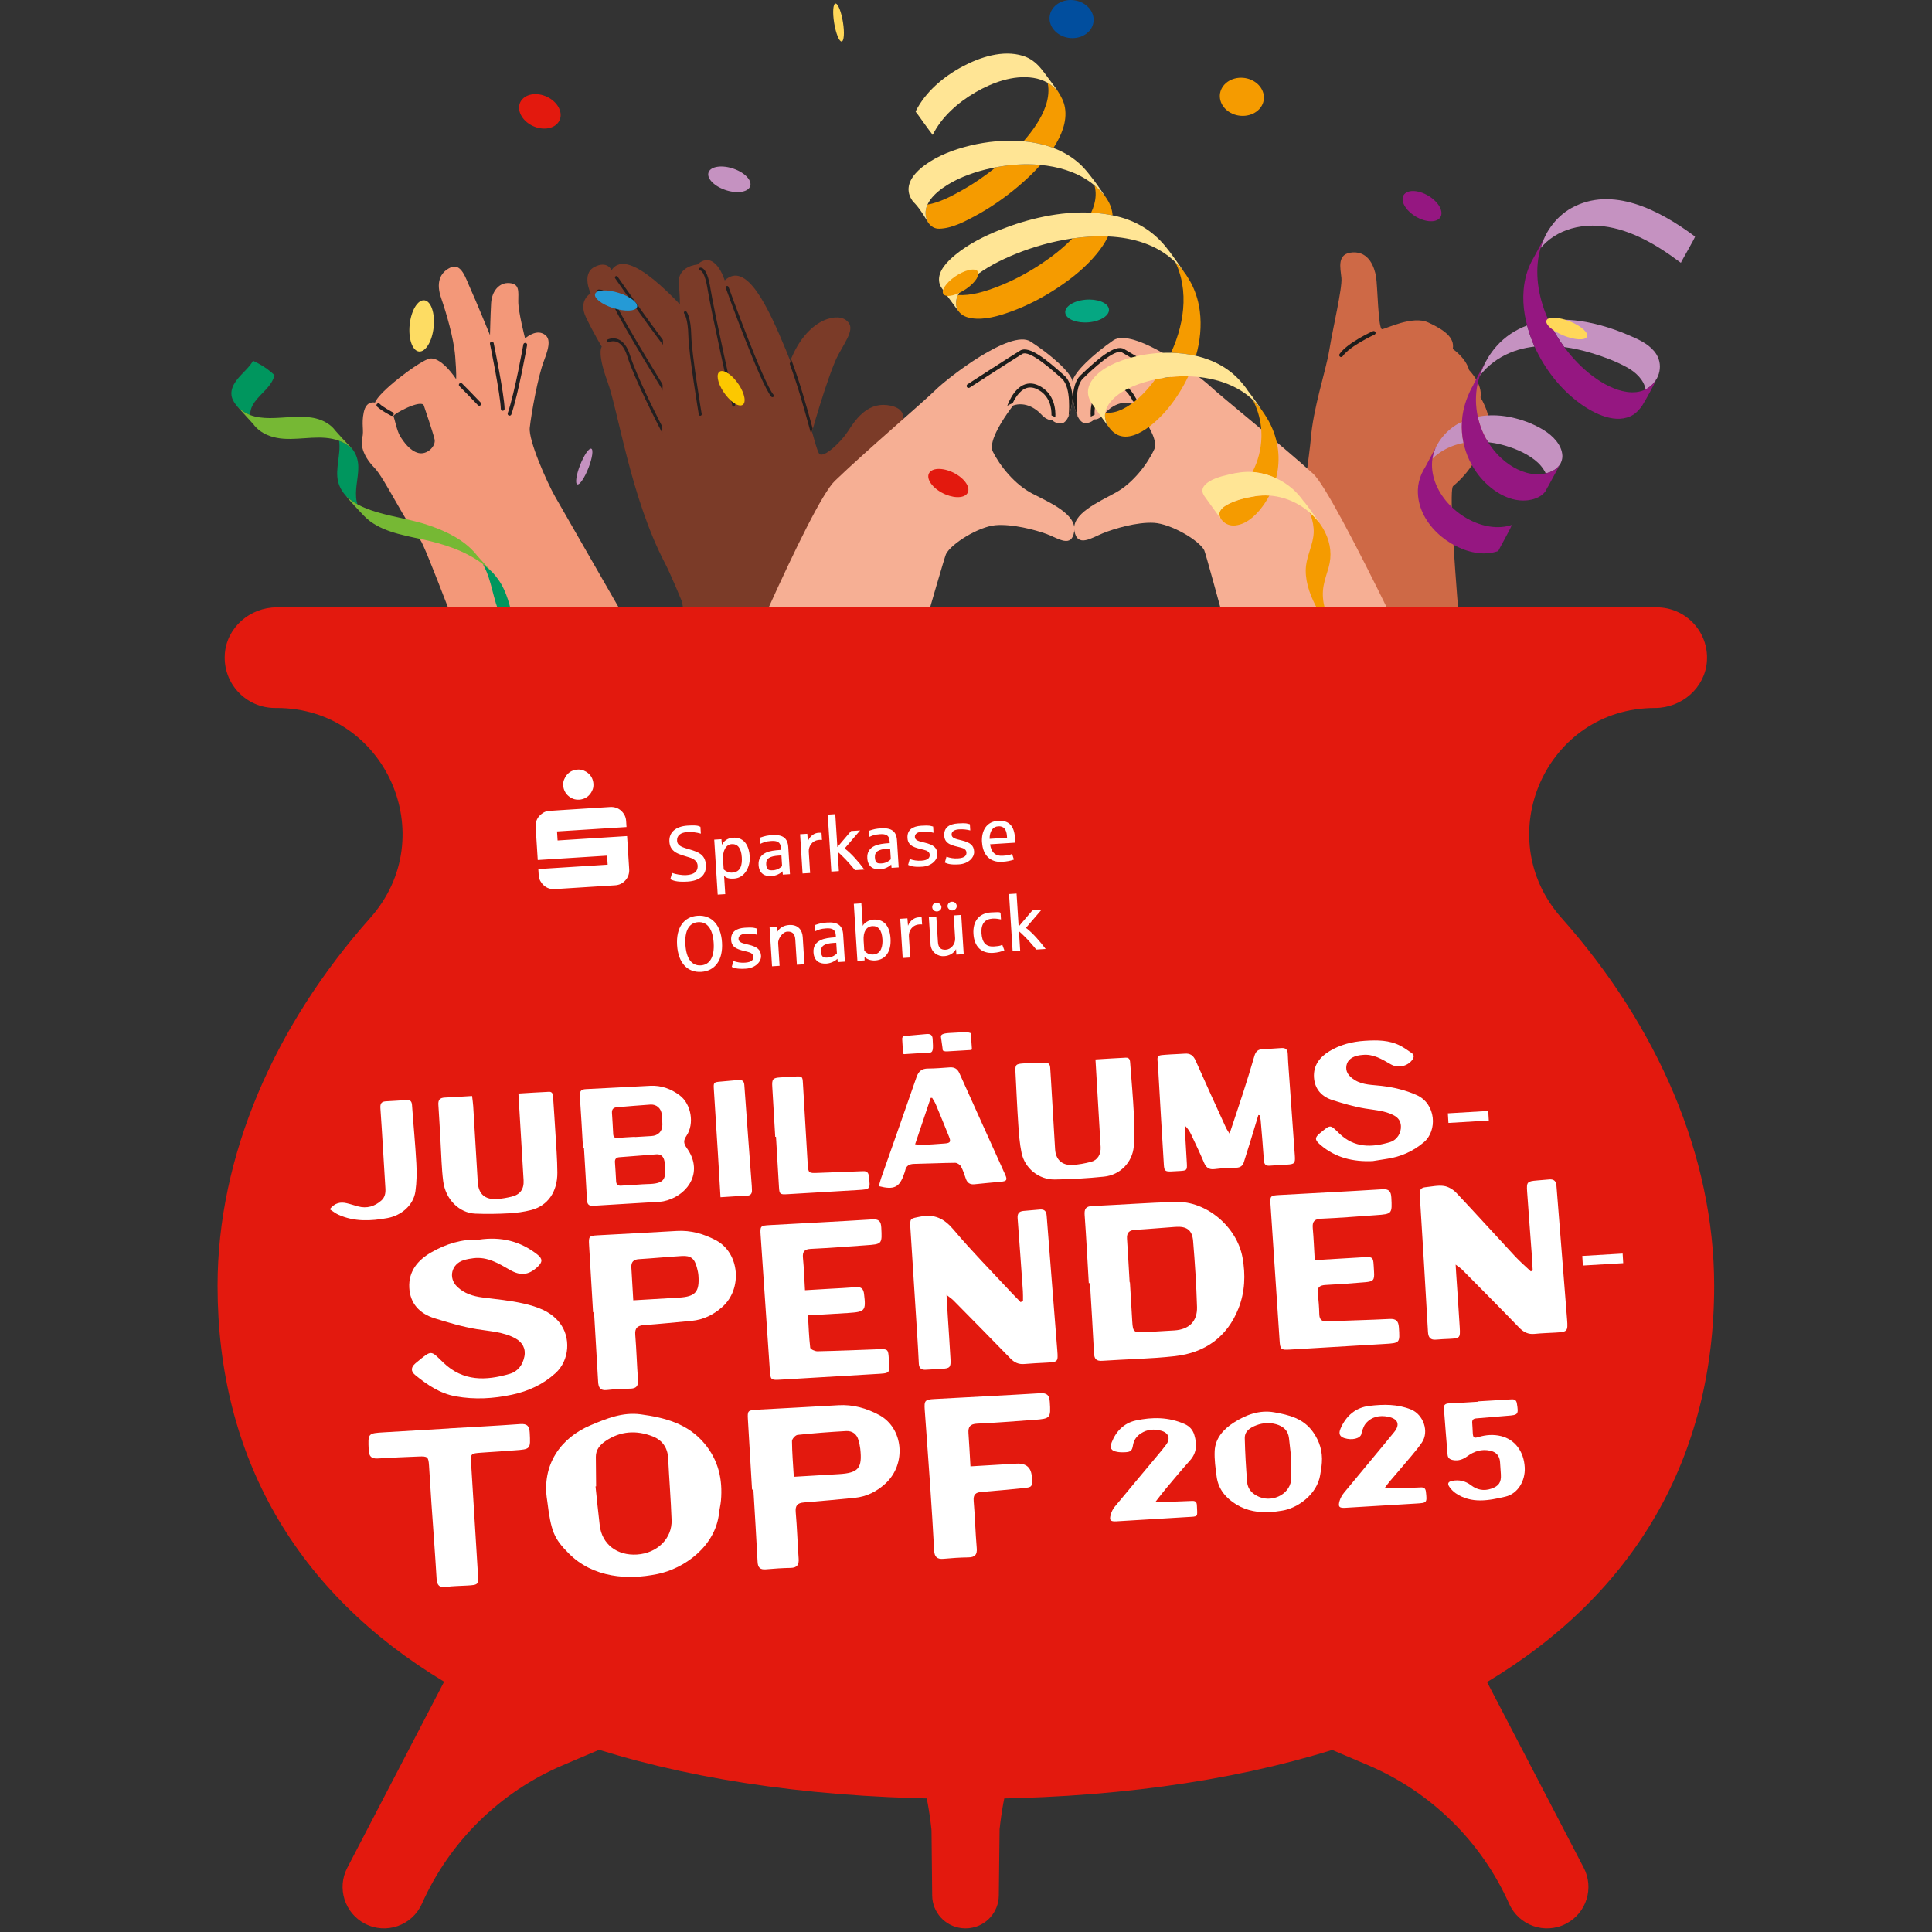 <?xml version="1.0" encoding="UTF-8"?>
<svg xmlns="http://www.w3.org/2000/svg" version="1.1" viewBox="0 0 500 500">
  <rect x="0" y="0" width="500" height="500" fill="#333333" stroke="none"/>
  <defs>
    <style>
      .cls-1 {
        fill: #259ad6;
      }

      .cls-2 {
        fill: #7b3b28;
      }

      .cls-3 {
        fill: #00965e;
      }

      .cls-4 {
        fill: #f39879;
      }

      .cls-5 {
        fill: #f59b00;
      }

      .cls-6 {
        fill: #231f20;
      }

      .cls-7 {
        fill: #c592c1;
      }

      .cls-8 {
        fill: #ffd759;
      }

      .cls-9 {
        fill: #fcc800;
      }

      .cls-10 {
        fill: #1d1d1b;
      }

      .cls-11 {
        fill: #951781;
      }

      .cls-12 {
        fill: #ffe595;
      }

      .cls-13 {
        fill: #fff;
      }

      .cls-14 {
        fill: #76b834;
      }

      .cls-15 {
        fill: #181716;
      }

      .cls-16 {
        fill: #fddc63;
      }

      .cls-17 {
        fill: #e3190e;
      }

      .cls-18 {
        fill: #ce6946;
      }

      .cls-19 {
        fill: #014e9e;
      }

      .cls-20 {
        fill: #05a782;
      }

      .cls-21 {
        fill: #f6af94;
      }
    </style>
  </defs>
  <!-- Generator: Adobe Illustrator 28.7.1, SVG Export Plug-In . SVG Version: 1.2.0 Build 142)  -->
  <g>
    <g id="Ebene_1">
      <g>
        <path class="cls-2" d="M208.927,116.578c-.405,2.656,5.816,23.359,14.647,40.427,5.653,10.927,28.724,51.329,44.589,78.985l-58.207,9.385c-12.417-34.598-32.055-88.467-37.924-99.738-8.796-16.889-12.03-39.275-14.817-46.881-2.785-7.608-1.475-9.036-1.475-9.036,0,0-2.013-3.269-4.102-7.626-2.088-4.36,1.221-6.174,1.221-6.174,0,0-2.43-5.051.957-6.813,3.387-1.761,4.462.815,4.462.815,4.365-6.691,18.035,9.461,20.387,11.628,2.353,2.168,21.482,24.28,25.485,12.872,4.003-11.407,11.871-13.554,14.65-11.676,2.782,1.878.504,4.736-1.888,9.134-2.392,4.399-7.579,22.042-7.986,24.699"/>
        <path class="cls-6" d="M173.185,114.963c.039-.007.078-.019.117-.038.185-.097.257-.328.159-.513-3.114-5.944-8.611-16.768-10.42-22.492-.688-2.179-1.713-3.561-3.046-4.109-1.466-.601-2.734.053-2.787.081-.185.099-.255.329-.157.513.097.185.324.257.511.159.042-.02,1.024-.516,2.155-.046,1.111.461,1.987,1.683,2.6,3.631,1.827,5.78,7.345,16.65,10.473,22.615.078.148.24.224.396.199"/>
        <path class="cls-6" d="M173.505,103.786c.048-.008.095-.024.138-.052.179-.11.234-.343.124-.522-.123-.197-12.264-19.812-14.108-24.069-1.967-4.543-4.714-4.214-4.83-4.199-.198.045-.353.22-.324.428.03.207.218.351.425.324.1-.012,2.314-.222,4.031,3.748,1.865,4.307,13.657,23.358,14.159,24.166.083.135.235.199.383.175"/>
        <path class="cls-6" d="M174.766,92.84c.073-.012.143-.044.2-.098.152-.144.16-.384.015-.537-3.244-3.441-15.032-20.437-15.151-20.61-.119-.173-.355-.214-.528-.096-.172.121-.215.357-.096.529.486.701,11.939,17.214,15.224,20.697.089.096.216.135.336.115"/>
        <path class="cls-2" d="M173.271,137.067c1.127,5.559,4.431,25.682,8.191,49.13l.446,2.762c2.073,12.958,4.262,26.78,6.291,39.634.122.755.238,1.511.357,2.255.972,6.165,1.904,12.078,2.761,17.531l60.687-9.784c-14.033-33.591-35.643-85.561-36.601-89.328-1.429-5.591,1.176-12.795,4.388-16.519,3.216-3.733,5.722-10.019,8.795-16.276,3.065-6.254,3.811-6.331,4.578-6.994.772-.668,1.632-4.047-3.66-4.644-5.297-.595-8.336,4.124-10.107,6.864-1.772,2.736-6.248,6.962-7.356,5.752-1.106-1.212-3.897-15.355-8.575-26.689-4.686-11.339-10.289-23.381-15.905-18.186,0,0-2.457-8.221-7.116-4.109,0,0-5.242.394-4.773,5.103.462,4.71.193,6.004.193,6.004,0,0-4.868-1.269-4.372,6.643.496,7.917-1.349,35.439,1.778,50.85"/>
        <path class="cls-6" d="M199.963,102.8c.064-.011.127-.037.18-.082.162-.134.186-.373.051-.534-2.814-3.422-11.563-27.68-11.651-27.925-.072-.198-.289-.304-.486-.229-.197.071-.3.289-.229.485.362,1.006,8.882,24.626,11.781,28.151.089.109.226.154.354.133"/>
        <path class="cls-6" d="M189.938,105.226c.022-.003.044-.009.065-.016.199-.069.303-.284.234-.483-.221-.721-5.454-24.267-6.332-29.84-.481-3.059-1.173-4.893-2.055-5.45-.352-.224-.621-.17-.695-.147-.2.059-.316.27-.256.472.054.187.227.309.428.267.079.015,1.097.32,1.829,4.975.873,5.541,6.151,29.356,6.366,29.972.061.176.24.279.418.25"/>
        <path class="cls-6" d="M181.285,107.597l.001-0c.208-.035.349-.23.313-.437-.027-.154-2.59-15.545-2.694-20.275-.103-4.814-1.138-6.104-1.256-6.234-.139-.156-.379-.168-.536-.029-.154.138-.169.374-.034.531.028.035.97,1.26,1.068,5.749.105,4.785,2.597,19.75,2.704,20.384.033.206.228.346.434.312"/>
        <path class="cls-6" d="M209.9,112.253c-.147-.532-.304-1.102-.475-1.719-1.265-4.605-2.927-10.637-5.049-16.377.144-.371.269-.749.391-1.128,2.287,6.025,4.056,12.452,5.391,17.303.054.195.106.387.159.58-.136.39-.281.847-.417,1.341"/>
        <path class="cls-18" d="M383.161,102.865c.609-3.466-2.962-7.091-2.962-7.091-.882-3.225-4.223-5.456-4.223-5.456.56-2.987-2.286-4.98-6.346-6.858-4.063-1.875-10.914,1.631-11.945,1.734-1.031.1-1.158-11.32-1.576-13.646-.412-2.326-1.764-6.451-5.997-6.228-4.238.222-3.208,4.005-2.952,6.63.256,2.62-2.258,13.166-3.139,18.647-.889,5.48-4.216,14.981-4.821,23.369-.275,3.83-8.719,65.536-13.531,100.557l56.741-.852c-.082-.851-.165-1.7-.247-2.553-.079-.87-.165-1.741-.25-2.612-1.44-15.095-2.837-30.295-3.939-43.476-.103-1.252-.206-2.483-.306-3.697-1.648-20.167-2.503-34.796-1.602-35.537,4.468-3.672,6.814-8.332,8.859-12.596,2.044-4.269-1.763-10.333-1.763-10.333"/>
        <path class="cls-10" d="M346.675,91.621c2.056-2.934,8.361-5.792,8.63-5.909.244-.112.549.006.657.246.112.249.002.544-.246.656-.067.029-6.355,2.902-8.23,5.576-.086.124-.227.2-.374.209l-.03.001c-.102.002-.202-.03-.286-.089-.225-.156-.278-.468-.121-.69"/>
        <g>
          <path class="cls-4" d="M108.324,117.244c2.268.521,4.529-1.814,4.145-3.536-.386-1.726-2.773-8.721-2.773-8.721-.543-1.83-8.098,2.187-7.853,2.736.246.553.89,3.838,1.702,5.154.813,1.316,2.507,3.841,4.779,4.366M143.646,128.502c1.45,2.554,46.981,81.88,75.601,131.747l-65.269-.432s-3.481-9.557-8.513-23.282c-.316-.864-.637-1.748-.967-2.646-4.011-10.929-8.862-24.117-13.686-37.117-.389-1.044-.774-2.089-1.159-3.128-10.073-27.107-19.699-52.54-20.875-53.9-3.819-4.413-9.227-15.983-11.881-18.692-2.653-2.705-3.668-5.597-3.151-7.664.516-2.067-.271-3.576.403-6.716.672-3.144,2.898-2.476,2.898-2.476.966-2.743,10.621-10.08,13.736-11.277,3.118-1.192,7.257,5.186,7.257,5.186,0,0,.147-1.139-.238-5.915-.386-4.782-2.351-11.342-3.642-15.089-1.286-3.742-.472-6.48,2.397-7.847,2.863-1.361,4.009,2.903,5.185,5.439,1.176,2.536,5.07,12.037,5.07,12.037,0,0,.111-5.064.288-8.236.176-3.168,2.123-5.455,4.748-5.233,2.63.222,2.314,2.065,2.281,4.715-.033,2.652,1.766,9.611,1.766,9.611,0,0,2.396-2.189,4.478-1.31,2.077.885,2.064,2.808.393,7.13-1.554,4.026-3.242,13.507-3.663,17.282-.365,3.298,4.427,14.077,6.544,17.812"/>
          <path class="cls-6" d="M136.01,88.744c-.272-.049-.524.135-.571.399-.021.123-2.173,12.31-4.035,17.782-.071.211.007.445.192.568.035.024.073.043.118.058.049.017.101.027.153.026.214.001.403-.132.471-.334,1.811-5.323,3.845-16.643,4.073-17.93.047-.267-.134-.523-.4-.57"/>
          <path class="cls-6" d="M127.763,88.797c-.051-.257-.315-.435-.577-.383-.131.027-.242.104-.312.214-.073.11-.1.24-.071.371.027.127,2.699,13.076,2.805,16.834.007.157.087.303.217.394.082.053.175.082.273.083.005-0.0.017 0.0.017 0.0.269-.006.482-.234.476-.507-.112-3.938-2.8-16.876-2.828-17.007"/>
          <path class="cls-6" d="M119.592,99.257c-.186-.186-.51-.186-.695 0-.094.092-.146.216-.146.348-0.0.131.052.255.154.357.296.295,2.931,2.94,4.774,4.895.025.027.052.05.083.07.081.054.174.083.272.084.127 0.0.247-.047.34-.134.097-.09.152-.213.154-.345.004-.131-.042-.256-.133-.351-1.96-2.079-4.775-4.898-4.802-4.925"/>
          <path class="cls-6" d="M101.631,106.7c-.264-.14-2.598-1.389-3.36-2.171-.183-.188-.508-.192-.695-.009-.095.091-.148.215-.15.346-.001.132.048.256.14.349.246.253.634.559,1.156.909,1.092.733,2.401,1.422,2.456,1.45.069.036.146.056.224.056.187.001.354-.099.44-.262.061-.117.073-.25.035-.375-.04-.126-.125-.229-.247-.293"/>
          <path class="cls-21" d="M384.864,212.154c-12.44-27.236-39.324-84.377-45.003-89.53-8.347-7.574-23.538-19.744-26.794-22.776-3.255-3.033-19.94-15.238-24.958-11.762-5.021,3.48-10.214,8.242-10.564,10.686-.12.845-.097,2.421.103,4.109.205,1.692.592,3.494,1.207,4.787.542,1.154,1.262,1.914,2.19,1.838,3.016-.236,3.29-3.26,3.509-5.765.219-2.51,3.727-4.233,5.35-2.844,1.629,1.387,10.515,11.656,8.834,15.343-1.675,3.682-5.39,8.684-9.909,11.192-4.523,2.507-11.558,5.519-10.783,9.94.77,4.416,4.411,1.841,7.347.641,2.935-1.2,8.877-2.958,13.246-2.706,4.37.26,11.561,4.414,13.014,7.088.528.971,13.12,47.918,19.615,70.563l53.597-.805Z"/>
          <path class="cls-21" d="M282.89,108.43s1.167.711,3.102-1.501c1.935-2.212,5.167-3.673,8.273-1.966,0,0-2.637-7.537-7.608-5.021-4.969,2.514-3.767,8.487-3.767,8.487"/>
          <path class="cls-10" d="M278.849,107.612c-.012-.072-1.025-7.323,1.451-9.677l.239-.231c2.171-2.072,7.945-7.561,9.836-6.49,2.258,1.271,13.734,8.231,13.852,8.297.245.151.556.075.707-.17.146-.243.068-.56-.175-.706-.114-.07-11.611-7.036-13.88-8.317-2.35-1.331-6.938,2.729-11.045,6.642l-.242.231c-1.328,1.257-1.812,3.555-1.945,5.69.205,1.691.593,3.493,1.208,4.787-0-.019-.001-.04-.006-.056"/>
          <path class="cls-10" d="M293.218,103.862c-.784-1.548-2.365-3.952-4.62-3.918-.55.008-1.124.161-1.708.456-3.438,1.739-3.703,5.236-3.607,6.945-.126.063-.251.133-.384.186-.222.09-.42.198-.599.323-.151-1.713-.106-6.229,4.125-8.368.725-.367,1.451-.559,2.158-.569,3.582-.054,5.591,4.412,6.062,5.598-.446-.259-.926-.479-1.427-.651"/>
          <path class="cls-21" d="M277.624,102.878c.148-1.691.125-3.264-.02-4.11-.424-2.432-5.757-7.031-10.882-10.365-5.123-3.317-21.433,9.384-24.591,12.512-3.165,3.129-17.985,15.749-26.097,23.564-3.126,3.013-10.088,17.188-17.646,33.933-.487,1.078-.973,2.165-1.466,3.259-5.205,11.636-10.594,24.205-15.136,34.974-.141.337-8.677,18.357-8.817,18.691l51.472.502c5.813-22.83,19.882-71.455,20.379-72.44,1.369-2.714,8.437-7.088,12.797-7.475,4.36-.378,10.348,1.196,13.321,2.304,2.966,1.117,6.433,3.7,7.066-.732.641-4.441-6.223-7.37-10.821-9.74-4.593-2.369-8.455-7.254-10.239-10.884-1.793-3.639,6.781-14.172,8.365-15.604,1.585-1.433,5.143.178,5.437,2.678.292,2.5.659,5.518,3.676,5.661.932.044,1.628-.732,2.139-1.902.572-1.31.907-3.127,1.063-4.826"/>
          <path class="cls-7" d="M406.715,53.821c-2.125,1.172-3.931,2.844-5.373,4.874-.936,1.319-1.104,1.77-1.491,2.509-.082.166-.172.355-.25.536-.353.797-.651,1.622-.899,2.468.188-.222.376-.442.574-.655,2.328-2.478,5.392-4.022,8.647-4.717,7.45-1.593,15.087,1.28,21.738,5.472,1.829,1.152,3.604,2.407,5.348,3.708-.066-.049,3.815-6.683,3.654-6.804-9.294-6.931-21.476-13.166-31.948-7.39M387.274,89.62c-1.748,1.979-2.787,3.92-3.424,5.31-.104.23-.205.463-.303.695-.151.369-.293.743-.425,1.124-.054.152-.095.309-.146.464.511-.648,1.055-1.268,1.644-1.846,2.358-2.308,5.245-3.927,8.358-4.845,1.362-.401,2.754-.666,4.164-.826-.795-1.779-1.439-3.612-1.928-5.473-3.004,1.126-5.741,2.906-7.94,5.397M377.664,109.492c-2.421,1.3-4.365,3.196-5.769,5.681-.439.783-.529,1.135-.635,1.422-.159.43-.297.869-.401,1.328-.058.253-.104.509-.142.768.824-.797,1.734-1.49,2.709-2.067,1.658-.985,3.462-1.631,5.334-1.993-.387-1.787-.531-3.623-.422-5.451-.224.106-.454.194-.674.311M392.13,108.242c-3.189-.81-6.53-1.01-9.684-.405.504,2.329,1.402,4.573,2.667,6.605,1.13.128,2.257.324,3.363.603,2.994.76,6.164,2.007,8.719,3.991,1.166.906,2.186,2.089,2.848,3.469,1.532-.345,2.973-1.102,3.765-2.455,0,0,.577-.979.532-2.111-.112-2.824-2.529-5.177-4.662-6.522-2.341-1.475-4.949-2.516-7.548-3.174M400.759,82.91c4.524-.512,9.193.101,13.682,1.339,2.367.653,4.703,1.485,6.989,2.466,2.335,1.002,4.922,2.09,6.666,4.176.095.114.187.23.275.351.511.697.886,1.501,1.07,2.355.18.827.175,1.681.017,2.488-.083.423-.207.836-.366,1.228-.186.463-.421.863-.704,1.261-.195.274-.4.539-.626.783-.514.55-1.109,1.016-1.763,1.367-.041.022-.084.039-.127.06-.438-2.51-2.577-4.481-4.822-5.716-2.882-1.581-6.009-2.745-9.087-3.676-2.332-.706-4.732-1.257-7.142-1.575-1.575-2.14-2.954-4.469-4.063-6.908"/>
          <path class="cls-11" d="M398.329,64.063c-.702,1.305-1.146,2.12-1.414,2.611-.24.389-.613,1.039-1.058,2.066-1.705,3.926-1.998,8.442-1.233,12.829.155.889.359,1.775.59,2.655.489,1.861,1.133,3.693,1.928,5.471,2.618,5.847,6.776,11.083,11.681,14.664,3.874,2.827,9.591,5.589,13.843,2.983.919-.565,1.633-1.403,2.291-2.289.08-.108.176-.278.267-.46-.001.005-.008.017-.009.022,1.174-1.938,2.537-4.505,3.524-6.561-.046.045-.149.232-.243.367-.229.328-.463.644-.733.936-.513.55-1.109,1.016-1.763,1.367-.041.021-.085.037-.127.059-1.455.74-3.165.875-4.799.651-3.125-.428-6.156-2.068-8.785-4.018-2.724-2.022-5.282-4.629-7.466-7.598-1.575-2.14-2.954-4.47-4.063-6.908-2.456-5.404-3.575-11.338-2.499-16.916.118-.607.27-1.201.442-1.787.249-.844.547-1.669.899-2.468.078-.18.169-.368.251-.535-.245.472-.712,1.349-1.522,2.858M381.287,99.642c-.188.309-.674,1.213-.86,1.616-.953,2.054-1.663,4.22-1.967,6.555-.059.455-.095.912-.122,1.369-.108,1.828.035,3.662.422,5.449.648,3,1.967,5.864,3.886,8.328,2.981,3.828,7.637,6.888,12.249,6.556,1.781-.13,3.743-.73,4.926-2.18.185-.227.399-.638.562-1.014.002-.004.001-0.0.006-.007.033-.047.19-.284.352-.59,1.022-1.892,2.045-3.784,3.067-5.675-.791,1.354-2.233,2.111-3.765,2.455-.938.213-1.908.269-2.784.215-3.066-.192-6.122-1.808-8.525-3.954-1.42-1.266-2.629-2.731-3.619-4.322-1.266-2.032-2.164-4.276-2.667-6.605-.6-2.779-.644-5.674-.052-8.477.154-.728.355-1.444.583-2.149.05-.155.091-.312.145-.464.131-.38.273-.755.426-1.124.096-.233.197-.464.302-.694.168-.367.32-.636.322-.671.01-.243-3.307,6.073-2.885,5.383M371.605,115.739c-.304.707-.573,1.418-.746,2.185-.058.253-.104.509-.143.767-.297,1.995-.029,4.103.677,6.044,2.892,7.944,12.607,13.581,19.942,11.093-.146.048-.421.837-.513,1.01-.421.808-.851,1.61-1.282,2.411-.43.801-.861,1.602-1.301,2.399.009-.015-.43.937-.559.981-1.685.572-3.48.706-5.277.481-7.273-.916-15.718-7.797-15.457-16.343.043-1.453.39-2.839.955-4.121.359-.813.666-1.316.865-1.609.946-1.767,1.893-3.533,2.839-5.3"/>
          <path class="cls-5" d="M286.793,110.277c.089.163.277.418.572.774,4.561,5.494,12.206-2.027,14.946-5.382,2.048-2.507,3.82-5.309,5.206-8.276-2.874-.077-5.764.202-8.547.805-.241.324-.481.646-.732.964-2.072,2.618-4.608,5.226-7.79,6.76-1.36.655-2.939,1.066-4.404.855-.046.267-.077.538-.074.812.006.667.165,1.326.442,1.944.077.172.169.338.259.506.033.064.087.174.122.238M304.385,88.035c-.391,1.103-.84,2.19-1.332,3.261,2.187.051,4.362.308,6.457.797,1.086-3.792,1.49-7.721,1.002-11.557-.291-2.27-.92-4.509-1.927-6.611-.466-.97-1.016-1.899-1.621-2.803-.094-.142-.44-.625-.898-1.195-.204-.252-.407-.503-.621-.749-.4-.46-.822-.903-1.262-1.332.12.254.237.509.348.768.883,2.055,1.415,4.222,1.639,6.41.45,4.394-.305,8.84-1.786,13.011M264.88,36.566c2.679.246,5.301.798,7.745,1.727.014-.023.03-.045.044-.068,1.978-3.074,3.546-6.719,2.941-10.355-.261-1.568-.996-2.986-1.891-4.334-.06-.024-.226-.177-.534-.505-.598-.634-1.291-1.169-2.054-1.605.057.277.108.555.138.835.398,3.511-1.134,6.977-3.049,9.938-.989,1.528-2.117,2.981-3.341,4.367M239.545,55.404c.039.577.192,1.144.44,1.676.136.292.231.495.292.628.719.913,1.548,1.508,2.835,1.478,3.165-.075,6.376-1.759,9.015-3.164,4.073-2.17,7.86-4.809,11.315-7.722,2.068-1.743,4.048-3.609,5.826-5.618-.102-.01-.201-.02-.302-.029-3.755-.318-7.566-.061-11.251.639-2.862,2.297-5.934,4.395-9.193,6.203-2.573,1.427-5.467,2.936-8.494,3.454-.352.771-.539,1.592-.483,2.457M247.423,78.47c-.032.135.012.32.028.457.021.157.052.312.094.467.145.551.407,1.063.811,1.502.767.836,1.879,1.269,3.04,1.452,3.395.534,7.07-.57,10.171-1.684,4.323-1.553,8.393-3.702,12.142-6.18,3.782-2.5,7.342-5.4,10.139-8.817,1.116-1.363,2.159-2.871,2.917-4.474-3.087-.139-6.217.073-9.231.515-2.375,2.45-5.125,4.613-8.015,6.54-3.62,2.416-7.545,4.515-11.704,6.083-3.054,1.151-6.522,2.228-9.896,2.02-.311.676-.499,1.385-.496,2.12M282.388,55.04c1.874.094,3.729.32,5.553.695-.103-1.52-.629-2.959-1.492-4.274-.236-.361-.478-.721-.72-1.08.22.345.22.399-.158-.059-.372-.451-.769-.887-1.189-1.303-.36-.357-.735-.698-1.124-1.027.23.853.33,1.734.291,2.617-.069,1.535-.505,3.021-1.161,4.432M315.703,133.749c.017.041.034.083.053.124.084.172.138.291.167.368.159.202.323.401.501.587.829.871,1.995,1.284,3.251,1.158,3.368-.339,6.04-3.353,7.668-5.772.427-.634.811-1.29,1.164-1.961-1.215-.082-2.436-.033-3.656.161-2.336.372-4.757.938-6.84,1.982-.841.421-1.741.968-2.19,1.765-.184.325-.277.68-.246,1.048.014.189.074.36.127.54M340.426,156.64c.282.551.588,1.092.916,1.622.664,1.08,1.489,2.075,2.408,2.989.217.214.44.421.667.624-.762-1.657-1.318-3.387-1.722-5.141-.401-1.743-.464-3.46-.138-5.213.294-1.586.85-3.112,1.292-4.664.872-3.067.539-6.12-.883-9.04-.729-1.498-1.891-3.318-4-5.172.098.243.193.487.279.734.493,1.436.801,2.983.737,4.487-.122,2.92-1.639,5.629-1.978,8.526-.403,3.437.823,7.143,2.422,10.248M324.552,103.822c.52.524.991,1.079,1.448,1.648.372.463.318.35.038-.06.195.279.391.559.585.838.842,1.205,1.62,2.442,2.246,3.751,1.142,2.375,1.82,4.922,1.98,7.502.131,2.091-.077,4.202-.595,6.245-1.652-.761-3.433-1.286-5.273-1.513-.285-.036-.568-.061-.85-.079,1.453-2.795,2.246-5.886,2.329-8.97.064-2.412-.317-4.833-1.128-7.138-.3-.853-.662-1.688-1.072-2.502.096.093.197.184.292.28"/>
          <path class="cls-3" d="M66.853,94.06c1.59.853,2.948,1.846,4.182,3.019-.561,2.506-2.698,4.096-4.377,6.025-.882,1.011-1.653,2.15-1.851,3.452-.044.287-.056.577-.041.866-1.216-.46-2.35-1.161-3.359-2.225,0,0-1.138-1.291-1.412-2.446-.56-2.366,1.107-4.382,2.719-6.046,1.041-1.076,2.088-2.115,2.78-3.335.457.223.912.45,1.359.69"/>
          <path class="cls-3" d="M92.732,121.02c-.01,2.909-1,5.84-.424,8.748.05.252.118.501.194.747-.408-.225-.809-.465-1.194-.725-.463-.316-.906-.657-1.312-1.032-.21-.195-.335-.299-.395-.333-.177-.217-.363-.431-.537-.65-.728-.915-1.266-1.938-1.544-3.037-.439-1.739-.221-3.554-.004-5.301.216-1.736.498-3.506.256-5.254-.005-.038-.016-.076-.021-.113.282.104.562.218.841.348.584.272,1.138.598,1.641.984.121.094.231.195.352.288.772.679.785.732,1.098,1.243.77,1.259,1.052,2.676,1.049,4.089"/>
          <path class="cls-3" d="M129.768,151.254c.96,1.679,1.589,3.486,2.1,5.311.575,2.048,1.016,4.128,1.721,6.146.1.289.22.566.336.846-.765-.257-1.525-.529-2.279-.825-.463-.586-.902-1.187-1.283-1.825-1.225-2.047-1.929-4.289-2.523-6.539-.577-2.18-1.076-4.386-1.955-6.491-.273-.654-.586-1.296-.937-1.92.537.402,1.058.823,1.548,1.273.154.142.307.287.458.432.141.135.287.264.428.399.136.132.254.275.378.416.757.874,1.444,1.788,2.009,2.777"/>
          <path class="cls-14" d="M127.169,147.878c-1.213-1.344-2.425-2.686-3.637-4.029-.085-.114-.224-.293-.48-.595-2.966-3.493-7.292-5.632-11.791-7.208-4.403-1.542-9.067-2.144-13.544-3.458-1.798-.528-3.594-1.174-5.216-2.074-.408-.226-.809-.464-1.194-.726-.463-.314-.906-.657-1.31-1.032-.212-.194-.336-.298-.397-.332,1.36,1.647,2.838,3.243,4.329,4.79.121.124.239.251.361.376,3.671,3.788,9.679,4.871,14.836,5.95,5.574,1.167,11.209,2.998,15.7,6.323.042.031.08.063.122.095.537.402,1.058.823,1.548,1.273.156.141.307.287.458.432.071.071.143.143.215.215M91.256,116.325c-.059-.118-1.135-1.297-2.6-2.801-.672-.745-1.343-1.491-2.015-2.236,0,0-.184-.307-.649-.751-.193-.182-.43-.39-.723-.608-5.788-4.31-14.262-.155-20.503-2.508-1.215-.459-2.348-1.16-3.36-2.225,1.361,1.502,2.723,3.002,4.085,4.503.058.066.097.109.125.136.076.108.151.218.238.319.299.348.627.677.981.981,1.79,1.542,4.183,2.248,6.598,2.413,4.762.326,9.751-1.164,14.316.522.282.103.564.217.841.347.586.272,1.138.598,1.641.984.121.093.231.195.352.288.264.233.699.691.672.637"/>
          <path class="cls-12" d="M282.969,104.963c-.314-.36,4.249,6.056,3.814,5.265-.035-.064-.079-.126-.112-.189-.09-.168-.181-.333-.259-.506-.277-.618-.436-1.278-.442-1.944-.003-.275.027-.545.074-.812.186-1.054.725-2.037,1.444-2.881,2.369-2.782,6.298-4.368,9.933-5.327.51-.135,1.029-.257,1.549-.37,2.783-.603,5.672-.882,8.547-.805,1.405.037,2.804.157,4.185.367,4.72.721,9.274,2.582,12.586,5.779.097.094.197.184.292.28.518.524.987,1.081,1.443,1.651.372.464.318.351.041-.06-.184-.265-.368-.529-.553-.794-.869-1.231-2.204-3.063-2.578-3.513-.229-.376-.703-1.069-1.884-2.422-2.978-3.414-7.052-5.543-11.539-6.59-2.094-.488-4.27-.746-6.457-.796-3.43-.08-6.876.345-10.037,1.18-3.754.99-7.928,2.671-10.219,5.68-.863,1.135-1.377,2.49-1.195,3.885.092.705.355,1.379.72,2.007.273.468.583.842.647.915M243.729,74.565c.8,1.269,1.854,2.601,2.736,3.814.474.651,1.081,1.501,1.596,2.143-.024-.085-.225-.367-.305-.543-.221-.478-.331-.992-.332-1.509-.003-.735.185-1.444.496-2.119.793-1.727,2.406-3.235,3.839-4.402,3.223-2.625,7.092-4.603,11.032-6.205,4.619-1.878,9.519-3.251,14.523-4.005.074-.011.146-.021.221-.031,3.014-.442,6.143-.654,9.231-.515,6.468.29,12.747,2.118,17.373,6.608.015.015.03.031.044.046.439.429.862.873,1.262,1.332.214.246.417.497.62.75.144.177.345.454.314.394-.209-.406-4.07-5.804-4.112-5.72-.137-.19-.29-.391-.492-.638-.135-.165-.269-.329-.407-.492-3.095-3.685-7.245-6.247-12.167-7.457-.418-.103-.838-.194-1.26-.281-1.824-.374-3.68-.6-5.553-.695-8.057-.407-16.413,1.589-23.578,4.44-4.133,1.645-8.207,3.701-11.562,6.462-2.025,1.668-4.505,4.115-4.211,6.824.058.535.211,1.03.49,1.503.06.102.128.202.201.297M236.722,52.603c1.52,1.549,3.524,5.066,3.556,5.105-.062-.133-.156-.336-.293-.628-.248-.532-.401-1.1-.44-1.676-.057-.864.131-1.686.483-2.457.776-1.7,2.352-3.148,3.884-4.247,3.231-2.317,7.169-3.828,11.123-4.826.882-.223,1.778-.412,2.68-.583,3.686-.7,7.496-.957,11.251-.639.1.009.2.02.302.029,4.483.419,8.945,1.703,12.565,4.217.495.343.97.709,1.426,1.094.389.329.765.671,1.124,1.027.42.417.817.852,1.189,1.303.378.46.378.404.158.059-.567-.842-1.147-1.682-1.748-2.511-.031-.044-.062-.087-.094-.132-.572-.789-1.161-1.568-1.768-2.332-.021-.021-.031-.025-.033-.015-.114-.169-.24-.331-.37-.491-.178-.223-.36-.444-.544-.664-.739-.883-1.558-1.708-2.461-2.455-1.821-1.505-3.88-2.65-6.086-3.488-2.444-.929-5.066-1.48-7.745-1.727-4.665-.43-9.496.064-13.828,1.112-4.144,1.002-8.293,2.564-11.655,5.009-2.275,1.654-4.641,4.121-4.221,6.98.095.65.34,1.269.683,1.847.381.644.682.945.862,1.089M236.971,28.819c-.054.106.532.779.622.906.511.723,1.029,1.442,1.548,2.159.519.718,1.04,1.435,1.568,2.148-.089-.12.681.851.668.878,2.276-4.59,6.451-8.342,11.083-11.027,4.286-2.484,9.746-4.541,14.96-3.732,1.324.205,2.591.633,3.711,1.275.763.436,1.456.971,2.054,1.605.308.327.475.481.534.505-.784-1.183-1.692-2.313-2.515-3.443-.288-.395-.571-.784-.856-1.165-.314-.396-.505-.625-.461-.556-.043-.07-.282-.412-.677-.862-1.177-1.343-2.542-2.459-4.52-3.068-5.165-1.593-11.047.362-15.491,2.715-5.115,2.708-9.773,6.711-12.228,11.663M311.689,128.388c.231.33,3.887,5.412,4.234,5.853-.03-.078-.083-.197-.167-.369-.02-.041-.037-.082-.053-.124-.053-.181-.113-.352-.127-.54-.03-.368.063-.723.246-1.048.449-.797,1.349-1.344,2.19-1.765,2.082-1.043,4.503-1.609,6.84-1.982,1.22-.194,2.441-.243,3.656-.161,1.345.09,2.678.341,3.984.754,2.41.762,4.632,2.027,6.474,3.639.566.494,1.097,1.021,1.584,1.576.086.096.786.889.855.995-.715-1.092-3.25-4.675-4.006-5.486.006.015.019.04.033.066-.068-.097-.141-.193-.216-.289-.777-1.068-1.555-1.89-1.889-2.227-.324-.326-.664-.643-1.026-.946-1.216-1.025-2.591-1.896-4.068-2.58-1.651-.765-3.431-1.293-5.271-1.525-.284-.036-.568-.062-.848-.081-2.032-.134-3.989.163-5.977.627-2.161.505-5.005,1.204-6.432,2.888-.616.726-.678,1.55-.225,2.369.045.079.094.157.14.236.022.04.046.08.069.119M346.018,164.743c-.007-.007-.02-.022-.046-.054-.325-.44-.848-1.107-1.169-1.547-.802-1.1-1.662-2.317-2.447-3.441-.031-.088.135.16.52.608.277.325.569.639.874.942.217.214.44.421.667.624,1.74,1.541,3.835,2.72,6.134,3.445,4.026,1.267,8.508,1.196,12.577.207.227-.056,2.041,2.755,2.236,3.025.52.718,1.038,1.437,1.549,2.159.066.093.592.914.622.906-4.038.984-8.485,1.059-12.487-.179-2.496-.771-4.76-2.074-6.589-3.802-.625-.591-1.186-1.228-1.713-1.889-.23-.285-.518-.694-.727-1.004"/>
          <path class="cls-21" d="M272.548,108.585s-1.145.746-3.146-1.407c-2.001-2.153-5.274-3.516-8.329-1.716,0,0,2.411-7.613,7.454-5.247,5.043,2.363,4.021,8.37,4.021,8.37"/>
          <path class="cls-10" d="M276.564,107.647c.01-.072.804-7.351-1.741-9.629l-.246-.223c-2.233-2.006-8.168-7.319-10.025-6.191-2.219,1.338-13.482,8.64-13.599,8.709-.238.158-.553.092-.712-.148-.152-.238-.084-.558.153-.711.113-.074,11.395-7.382,13.624-8.73,2.311-1.401,7.019,2.519,11.241,6.307l.249.223c1.364,1.217,1.917,3.499,2.113,5.629-.154,1.696-.486,3.509-1.063,4.821-0-.019-.001-.04.005-.056"/>
          <path class="cls-10" d="M262.089,104.33c.736-1.571,2.246-4.021,4.5-4.055.549-.008,1.129.127,1.721.404,3.488,1.635,3.857,5.122,3.813,6.833.13.059.254.125.39.175.224.083.425.186.607.304.099-1.717-.08-6.229-4.375-8.241-.736-.345-1.466-.515-2.172-.504-3.582.054-5.456,4.578-5.891,5.777.438-.273.911-.507,1.407-.694"/>
        </g>
        <g>
          <path class="cls-15" d="M317.737,22.03c-.01.024-.019.048-.028.072-.016.036-.03.072-.046.108.024-.06.05-.12.074-.18"/>
          <g>
            <path class="cls-15" d="M201.662,61.04c-.002-.01-.004-.022-.006-.032-.006-.012-.011-.024-.017-.036.008.022.016.045.023.068"/>
            <path class="cls-15" d="M237.651,96.475c-.004.014-.003.027-.007.04-.006.034-.012.067-.021.104.01-.048.018-.096.028-.144"/>
            <path class="cls-1" d="M164.854,79.508c-.42,1.078-3.186,1.175-6.175.216-2.988-.959-5.073-2.611-4.654-3.688.42-1.078,3.186-1.175,6.175-.216,2.989.958,5.074,2.61,4.654,3.688"/>
            <path class="cls-16" d="M112.228,84.691c-.387,3.656-2.092,6.469-3.804,6.277-1.711-.191-2.786-3.316-2.399-6.972.388-3.658,2.091-6.472,3.802-6.28,1.712.191,2.789,3.316,2.401,6.975"/>
            <path class="cls-5" d="M324.821,21.221c2.518,1.718,3.03,4.829,1.139,6.943-1.89,2.114-5.47,2.435-7.989.718-2.519-1.718-3.029-4.828-1.139-6.943,1.89-2.114,5.469-2.436,7.989-.718"/>
            <path class="cls-11" d="M370.143,50.973c2.519,1.718,3.612,4.177,2.438,5.488-1.173,1.311-4.169.982-6.688-.736-2.519-1.718-3.611-4.177-2.438-5.488,1.173-1.311,4.169-.982,6.688.736"/>
            <path class="cls-17" d="M142.569,25.625c2.518,1.718,3.285,4.542,1.71,6.305-1.575,1.761-4.899,1.797-7.418.08-2.518-1.718-3.285-4.542-1.71-6.305,1.576-1.762,4.899-1.798,7.418-.08"/>
            <path class="cls-7" d="M189.947,43.698c2.95,1.052,4.81,3.12,4.154,4.614-.657,1.495-3.584,1.853-6.532.8-2.95-1.053-4.812-3.12-4.155-4.614.656-1.494,3.584-1.854,6.533-.8"/>
            <path class="cls-17" d="M247.177,122.556c2.699,1.491,4.107,3.802,3.142,5.158-.964,1.355-3.938,1.246-6.637-.247-2.701-1.491-4.108-3.803-3.143-5.159.964-1.356,3.94-1.245,6.639.247"/>
            <path class="cls-8" d="M406.404,83.229c2.882,1.19,4.808,2.959,4.299,3.947-.511.987-3.265.822-6.148-.368-2.884-1.19-4.811-2.959-4.301-3.946.511-.987,3.267-.824,6.15.368"/>
            <path class="cls-5" d="M247.117,71.606c2.408-1.673,5.029-2.327,5.847-1.461.818.867-.474,2.928-2.884,4.601-2.408,1.673-5.029,2.327-5.846,1.46-.817-.866.475-2.927,2.883-4.6"/>
            <path class="cls-9" d="M191.206,99.545c1.583,2.406,1.979,4.777.883,5.292-1.097.516-3.274-1.019-4.859-3.425-1.584-2.405-1.98-4.775-.882-5.291,1.096-.515,3.273,1.019,4.858,3.423"/>
            <path class="cls-7" d="M152.301,121.09c-.993,2.55-2.288,4.463-2.889,4.271-.602-.193-.286-2.42.706-4.97.993-2.55,2.288-4.463,2.889-4.27.603.193.287,2.419-.706,4.969"/>
            <path class="cls-8" d="M218.155,5.722c.438,2.71.283,4.955-.345,5.01-.63.057-1.496-2.099-1.933-4.81-.439-2.709-.284-4.954.345-5.01.628-.055,1.495,2.1,1.932,4.81"/>
            <path class="cls-19" d="M280.748,1.105c2.518,1.718,3.03,4.829,1.139,6.943-1.89,2.113-5.47,2.435-7.989.717-2.519-1.717-3.03-4.828-1.139-6.942,1.89-2.114,5.47-2.436,7.989-.718"/>
            <path class="cls-20" d="M280.834,77.576c3.114-.301,5.869.76,6.149,2.371.278,1.608-2.024,3.161-5.137,3.463-3.114.302-5.869-.759-6.149-2.37-.278-1.609,2.024-3.162,5.137-3.464"/>
          </g>
        </g>
        <g>
          <path class="cls-17" d="M241.051,473.423l.027.476.172,16.676c.045,4.323,3.318,7.947,7.612,8.426l.164.018c.186.016.374.022.564.027l.276.016h.006l.276-.016c.211-.006.417-.014.619-.031l.116-.014c4.293-.48,7.567-4.103,7.61-8.426l.2-17.152c.466-4.407,1.253-8.8,2.349-13.125-3.751.067-7.473.1-11.122.1h-.047c-3.681,0-7.414-.033-11.171-.1,1.096,4.325,1.883,8.718,2.349,13.125Z"/>
          <path class="cls-17" d="M384.849,435.311c38.4-23.039,58.774-58.305,58.774-102.564,0-33.675-14.721-67.296-39.513-95.19-18.726-21.069-3.984-54.336,24.204-54.336h0c6.934,0,12.989-5.233,13.437-12.153.491-7.582-5.514-13.885-12.991-13.885H71.617c-6.934,0-12.989,5.233-13.437,12.152-.491,7.583,5.514,13.886,12.991,13.886h.446c28.188,0,42.93,33.267,24.204,54.336-24.792,27.895-39.513,61.516-39.513,95.19,0,44.205,20.323,79.437,58.631,102.478l-25.063,48.162c-2.734,5.254-.691,11.729,4.562,14.462h0c5.479,2.851,12.227.497,14.743-5.144,7.201-16.142,20.245-28.96,36.51-35.878l9.36-3.981c26.665,8.299,58.422,12.713,94.915,12.713,36.443,0,68.163-4.402,94.806-12.679l9.281,3.948c16.265,6.918,29.309,19.736,36.511,35.878,2.516,5.64,9.265,7.995,14.743,5.144,5.253-2.734,7.296-9.209,4.562-14.462l-25.019-48.075Z"/>
        </g>
        <g id="Fzcwwk">
          <g>
            <path class="cls-13" d="M396.657,328.746c-.089-1.509-.161-3.019-.271-4.527-.385-5.281-.802-10.56-1.17-15.842-.173-2.483.03-2.667,2.569-2.875,1.059-.087,2.118-.181,3.177-.268,1.158-.095,1.751.415,1.844,1.595.911,11.553,1.848,23.105,2.752,34.659.241,3.079.088,3.208-2.931,3.382-1.828.105-3.661.156-5.481.34-1.688.171-2.881-.471-4.04-1.671-4.865-5.042-9.81-10.008-14.738-14.99-.357-.361-.808-.629-1.648-1.27.066,1.113.101,1.776.145,2.439.304,4.58.635,9.158.906,13.74.167,2.827.074,2.89-2.673,3.04-1.12.061-2.245.081-3.36.196-1.533.158-2.099-.525-2.183-2.01-.675-11.868-1.377-23.734-2.13-35.597-.079-1.238.402-1.73,1.495-1.839,1.586-.158,3.215-.544,4.752-.323,1.149.165,2.411.921,3.226,1.785,5.137,5.438,10.144,10.998,15.238,16.476,1.266,1.361,2.694,2.572,4.048,3.852.157-.097.314-.194.472-.291Z"/>
            <path class="cls-13" d="M281.778,332.08c-.347-5.875-.648-11.754-1.072-17.623-.113-1.57.285-2.258,1.944-2.333,7.199-.326,14.39-.857,21.591-1.078,8.039-.247,15.889,6.498,17.323,14.4.821,4.523.626,8.942-1.045,13.176-2.929,7.42-8.688,11.479-16.48,12.355-6.214.699-12.498.771-18.745,1.2-1.555.107-2.086-.45-2.161-1.954-.302-6.056-.692-12.107-1.05-18.159-.102.006-.204.012-.307.018ZM292.348,331.856c.026-.002.053-.003.079-.005.201,3.404.399,6.808.604,10.212.158,2.62.424,2.854,3.125,2.707,2.593-.142,5.185-.296,7.776-.457,3.763-.234,5.968-2.32,5.856-6.08-.169-5.698-.539-11.395-1.013-17.077-.237-2.844-1.673-3.837-4.564-3.639-3.473.238-6.941.569-10.416.764-1.57.088-2.227.75-2.123,2.311.251,3.753.453,7.509.675,11.264Z"/>
            <path class="cls-13" d="M244.961,335.126c.126,2.136.22,3.813.325,5.49.233,3.7.496,7.398.701,11.099.12,2.172-.145,2.423-2.327,2.549-1.356.078-2.714.131-4.068.225-1.177.082-1.748-.429-1.803-1.611-.109-2.351-.244-4.701-.392-7.05-.592-9.337-1.198-18.673-1.787-28.011-.163-2.59-.023-2.431,2.479-2.939,3.739-.759,6.24.445,8.691,3.355,4.661,5.534,9.768,10.697,14.698,16.006.872.939,1.782,1.842,2.675,2.761.2-.124.399-.247.599-.371-.009-.834.025-1.671-.033-2.502-.439-6.279-.88-12.558-1.36-18.834-.089-1.17.322-1.801,1.502-1.904,1.412-.123,2.823-.246,4.235-.367,1.169-.1,1.688.393,1.781,1.605.894,11.614,1.843,23.223,2.748,34.836.235,3.013.185,3.021-2.876,3.196-1.887.108-3.777.178-5.658.347-1.481.133-2.588-.394-3.607-1.444-4.881-5.026-9.801-10.016-14.721-15.005-.428-.434-.957-.768-1.8-1.433Z"/>
            <path class="cls-13" d="M123.9,320.83c5.791-.861,10.734.388,15.104,3.783,1.47,1.142,1.46,2.013.084,3.285-2.317,2.142-4.395,2.319-7.113.759-2.912-1.67-5.812-3.472-9.41-3.04-.873.105-1.755.261-2.592.523-3.15.986-4.024,4.588-1.648,6.873,1.814,1.744,4.091,2.459,6.557,2.772,3.562.453,7.165.777,10.652,1.581,3.433.791,6.849,1.938,9.211,4.86,3.099,3.833,2.656,9.855-.985,13.149-3.211,2.905-6.968,4.649-11.236,5.563-4.861,1.042-9.664,1.311-14.569.436-4.123-.736-7.387-2.98-10.511-5.527-1.17-.954-1.096-1.988.02-2.971.088-.078.178-.155.27-.229,4.101-3.359,3.613-3.261,7.004-.001,5.109,4.91,11.012,4.711,17.179,2.904,2.147-.629,3.36-2.327,3.798-4.496.406-2.009-.519-3.697-2.333-4.683-3.147-1.71-6.63-1.826-10.056-2.395-3.689-.614-7.319-1.698-10.899-2.816-3.819-1.193-6.299-3.795-6.507-7.914-.214-4.218,2.17-7.1,5.635-9.106,3.892-2.254,8.103-3.499,12.346-3.311Z"/>
            <path class="cls-13" d="M153.484,339.626c-.344-5.82-.687-11.639-1.032-17.459-.128-2.161.005-2.347,2.147-2.467,6.844-.385,13.691-.716,20.533-1.128,3.663-.221,7.031.751,10.19,2.434,6.09,3.245,6.914,12.542,1.586,17.254-2.266,2.003-4.867,3.298-7.919,3.579-4.119.38-8.235.8-12.359,1.102-1.707.125-2.363.783-2.223,2.537.31,3.873.419,7.762.703,11.638.117,1.593-.438,2.255-2.059,2.271-2.007.02-4.021.135-6.016.355-1.722.19-2.16-.687-2.241-2.142-.334-5.997-.7-11.993-1.054-17.989-.085.005-.17.01-.255.015ZM163.891,336.523c4.057-.24,7.935-.467,11.813-.698,4.283-.256,5.368-1.48,5.047-5.761-.052-.696-.223-1.39-.402-2.069-.607-2.298-1.572-3.082-3.89-2.941-3.712.226-7.415.588-11.127.814-1.447.088-2.008.806-1.938,2.136.141,2.694.313,5.387.498,8.519Z"/>
            <path class="cls-13" d="M340.257,326.115c3.961-.234,7.604-.46,11.248-.662,4.267-.236,3.83-.575,4.097,3.702.132,2.12-.151,2.494-2.283,2.678-3.414.296-6.835.54-10.257.713-1.561.079-2.242.642-2.028,2.277.229,1.749.356,3.519.398,5.283.038,1.577.774,1.946,2.252,1.874,5.311-.262,10.631-.356,15.941-.634,1.726-.09,2.301.577,2.408,2.189.269,4.042.314,4.04-3.763,4.283-8.141.485-16.283.972-24.424,1.45-2.346.138-2.53-.01-2.688-2.343-.794-11.751-1.576-23.502-2.351-35.254-.14-2.126-.014-2.275,2.205-2.399,8.91-.498,17.824-.937,26.73-1.491,1.761-.11,2.254.557,2.339,2.173.218,4.162.208,4.238-3.952,4.525-4.717.326-9.431.723-14.153.918-1.807.075-2.382.724-2.228,2.45.239,2.682.339,5.376.51,8.267Z"/>
            <path class="cls-13" d="M208.332,333.908c2.19-.129,4.177-.248,6.165-.364,2.359-.138,4.721-.236,7.075-.427,1.362-.111,1.893.47,2.047,1.769.513,4.331.314,4.62-4.067,4.908-3.409.225-6.82.408-10.448.622.179,3.022.26,5.71.579,8.37.047.393,1.226.939,1.871.925,5.314-.111,10.625-.336,15.937-.531,2.242-.082,2.386.038,2.523,2.328.243,4.064.669,3.856-3.706,4.108-8.138.47-16.275.967-24.413,1.445-2.378.14-2.495.025-2.656-2.341-.796-11.686-1.595-23.371-2.385-35.057-.159-2.354-.064-2.473,2.341-2.607,8.847-.493,17.697-.93,26.541-1.478,1.718-.106,2.259.469,2.342,2.126.214,4.267.263,4.285-4.041,4.58-4.715.323-9.427.707-14.146.923-1.724.079-2.241.708-2.08,2.368.261,2.683.345,5.383.52,8.332Z"/>
          </g>
        </g>
        <g>
          <path class="cls-13" d="M325.665,288.568c-.678,2.235-1.348,4.472-2.035,6.703-.56,1.82-1.156,3.629-1.707,5.452-.297.984-.921,1.44-1.949,1.482-1.87.078-3.751.108-5.601.355-1.542.206-2.257-.433-2.814-1.762-1.027-2.449-2.183-4.846-3.318-7.249-.356-.753-.818-1.456-1.497-2.152-.024.48-.091.963-.065,1.44.148,2.749.326,5.496.476,8.245.095,1.754-.012,1.858-1.816,1.968-.756.046-1.512.099-2.269.12-1.53.043-1.77-.17-1.864-1.719-.499-8.288-1.012-16.576-1.471-24.867-.211-3.821-.911-3.394,3.235-3.704,1.199-.09,2.406-.09,3.603-.196,1.444-.127,2.267.463,2.861,1.81,2.555,5.796,5.202,11.551,7.828,17.315.209.459.517.873.946,1.584,1.255-3.783,2.432-7.243,3.549-10.721,1.003-3.121,1.985-6.249,2.885-9.4.333-1.167.957-1.717,2.146-1.764,1.603-.064,3.205-.162,4.804-.28,1.114-.082,1.644.367,1.679,1.505.046,1.508.164,3.015.271,4.521.516,7.263,1.046,14.526,1.557,21.789.143,2.025-.061,2.24-2.038,2.362-1.468.09-2.939.142-4.403.271-1.087.096-1.497-.33-1.568-1.417-.226-3.453-.536-6.902-.828-10.35-.036-.429-.163-.851-.247-1.276-.117-.021-.234-.042-.35-.063Z"/>
          <path class="cls-13" d="M150.879,297.113c-.264-4.475-.497-8.953-.814-13.425-.088-1.241.277-1.77,1.569-1.829,5.563-.254,11.122-.594,16.685-.857,2.824-.134,5.352.786,7.585,2.467,2.977,2.242,3.876,7.337,1.754,10.473-.831,1.228-.766,1.986.113,3.215,4.158,5.816.721,11.691-5.073,13.486-.632.196-1.301.334-1.96.375-5.736.359-11.475.673-17.211,1.041-1.184.076-1.562-.427-1.619-1.532-.229-4.478-.514-8.953-.778-13.429-.084.005-.167.01-.251.015ZM164.285,294.212c.001.017.002.033.003.05,1.423-.084,2.846-.169,4.269-.252,1.797-.105,2.888-1.22,2.867-2.99-.011-.886-.062-1.776-.164-2.657-.178-1.538-1.354-2.597-2.917-2.5-2.891.179-5.776.463-8.665.683-.943.072-1.359.548-1.303,1.473.112,1.818.238,3.636.321,5.455.037.803.384,1.081,1.183,1.011,1.465-.128,2.936-.185,4.405-.272ZM165.121,306.574c.755-.045,1.51-.117,2.266-.129,4.855-.077,5.099-1.263,4.591-5.823-.005-.044-.01-.088-.019-.132-.229-1.149-.855-1.844-2.106-1.751-3.194.239-6.387.493-9.581.745-.807.064-1.184.478-1.122,1.314.121,1.636.215,3.275.302,4.913.049.915.521,1.208,1.405,1.129,1.418-.126,2.842-.179,4.264-.266Z"/>
          <path class="cls-13" d="M283.505,274.176c2.725-.161,5.288-.333,7.854-.454,1.121-.053,1.091.854,1.148,1.592.333,4.339.718,8.676.937,13.021.14,2.783.22,5.596-.023,8.366-.362,4.131-3.548,7.386-7.688,7.81-4.238.434-8.509.682-12.769.739-4.117.055-7.737-2.88-8.578-6.871-.508-2.411-.686-4.904-.853-7.371-.304-4.474-.488-8.956-.724-13.434-.107-2.028.034-2.234,2.071-2.364,1.82-.116,3.648-.106,5.469-.209.973-.055,1.383.398,1.442,1.289.08,1.196.154,2.393.225,3.59.348,5.851.688,11.703,1.043,17.554.159,2.611,1.72,4.161,4.376,4.055,1.672-.067,3.36-.399,4.985-.826,1.657-.435,2.531-1.964,2.422-3.839-.397-6.872-.81-13.742-1.216-20.613-.031-.527-.062-1.055-.12-2.034Z"/>
          <path class="cls-13" d="M122.174,283.642c.128,1.128.247,1.869.292,2.615.398,6.559.771,13.12,1.176,19.679.192,3.107,1.896,4.596,5.053,4.368,1.236-.089,2.475-.311,3.682-.6,2.246-.537,3.262-1.947,3.127-4.269-.388-6.693-.798-13.385-1.199-20.078-.04-.659-.078-1.318-.139-2.351,2.733-.161,5.33-.344,7.931-.452.905-.038,1.002.703,1.047,1.404.195,3.013.413,6.025.587,9.039.202,3.496.499,6.993.514,10.49.022,4.98-2.503,8.561-6.766,9.669-1.884.489-3.858.744-5.806.85-2.885.156-5.788.204-8.674.081-4.169-.178-7.698-3.684-8.299-8.381-.427-3.333-.478-6.715-.681-10.077-.195-3.235-.337-6.474-.569-9.707-.09-1.25.385-1.81,1.625-1.869,2.342-.111,4.683-.269,7.099-.411Z"/>
          <path class="cls-13" d="M227.436,306.973c.215-.752.375-1.438.607-2.098,3.051-8.701,6.141-17.388,9.145-26.104.529-1.534,1.366-2.231,2.992-2.237,1.87-.007,3.74-.166,5.607-.3,1.221-.088,1.997.374,2.51,1.516,3.919,8.732,7.876,17.448,11.812,26.173.659,1.46.452,1.775-1.123,1.917-2.264.205-4.528.407-6.789.645-1.157.122-1.857-.348-2.236-1.426-.381-1.086-.718-2.208-1.273-3.203-.255-.457-.988-.925-1.501-.921-3.519.028-7.037.214-10.556.275-1.298.023-2.139.454-2.385,1.788-.048.259-.165.505-.25.756-1.192,3.535-2.577,4.247-6.56,3.219ZM241.238,284.131c-.123.002-.247.005-.37.007-1.328,3.944-2.656,7.887-4.04,11.998.747.086,1.221.206,1.687.182,1.997-.103,3.994-.226,5.988-.385,1.436-.115,1.636-.439,1.101-1.773-1.118-2.787-2.255-5.567-3.415-8.336-.248-.593-.63-1.13-.95-1.693Z"/>
          <path class="cls-13" d="M355.234,300.489c-5.044.215-9.638-.856-13.547-4.234-1.434-1.239-1.508-1.844-.038-3.031,2.776-2.24,2.497-2.271,4.976.129,3.874,3.749,8.373,3.654,13.071,2.24,1.882-.566,2.962-2.387,2.859-4.204-.072-1.272-.698-2.13-1.819-2.727-2.34-1.247-4.915-1.362-7.46-1.781-2.827-.466-5.611-1.286-8.352-2.149-2.815-.886-4.654-2.798-4.863-5.86-.215-3.149,1.512-5.331,4.038-6.851,2.775-1.67,5.831-2.452,9.116-2.663,3.212-.206,6.316-.216,9.229,1.299.979.509,1.875,1.18,2.799,1.794.828.55.75,1.194.195,1.913-1.282,1.661-3.7,2.114-5.502,1.082-2.272-1.302-4.513-2.742-7.331-2.43-.221.025-.444.038-.665.07-1.967.282-3.193,1.21-3.47,2.621-.296,1.51.402,2.724,2.124,3.795,2.145,1.335,4.607,1.232,6.971,1.521,3.152.386,6.18,1.08,9.104,2.4,5.001,2.259,5.363,9.199,1.832,12.181-2.795,2.361-5.976,3.777-9.583,4.303-1.231.179-2.458.388-3.686.583Z"/>
          <path class="cls-13" d="M200.63,294.203c-.254-4.299-.505-8.598-.763-12.897-.123-2.049.126-2.35,2.126-2.478,1.29-.083,2.58-.161,3.87-.228,1.74-.09,1.83-.015,1.931,1.68.416,7.003.822,14.006,1.239,21.009.135,2.271.271,2.354,2.561,2.257,3.916-.165,7.835-.268,11.751-.446,1.038-.047,1.416.381,1.529,1.355.388,3.336.409,3.334-2.888,3.529-6.094.36-12.188.723-18.282,1.078-1.834.107-1.996-.035-2.105-1.839-.263-4.343-.515-8.687-.772-13.031l-.197.012Z"/>
          <path class="cls-13" d="M85.34,312.95c1.358-1.695,2.781-1.925,4.352-1.567.994.226,1.962.562,2.947.828,2.3.62,4.312.021,6.055-1.522.94-.832,1.123-1.944,1.047-3.156-.434-6.908-.808-13.82-1.292-20.724-.091-1.298.319-1.75,1.548-1.796,1.777-.067,3.55-.239,5.327-.328.853-.043,1.241.365,1.305,1.277.354,5.039.849,10.069,1.123,15.111.131,2.418.099,4.887-.246,7.278-.518,3.585-3.644,6.228-7.232,6.882-4.33.79-8.573.987-12.686-.865-.763-.344-1.433-.895-2.249-1.417Z"/>
          <path class="cls-13" d="M186.465,309.842c-.231-3.916-.443-7.635-.673-11.352-.342-5.538-.696-11.076-1.049-16.613-.11-1.722-.025-1.816,1.652-1.953,1.554-.126,3.105-.287,4.659-.417.92-.077,1.499.17,1.577,1.275.619,8.723,1.283,17.442,1.931,26.163.023.31.017.621.038.931.069,1.019-.298,1.556-1.43,1.589-2.131.062-4.259.233-6.706.378Z"/>
          <path class="cls-13" d="M234.02,272.811c-.164.01-.309-.116-.319-.279l-.218-3.688c-.023-.384.264-.714.647-.743.325-.024.705-.053,1.002-.077,1.554-.126,3.105-.287,4.659-.417.92-.077,1.512.17,1.577,1.275.16,2.712.188,3.537-.944,3.57-2.043.059-4.083.219-6.405.36Z"/>
          <path class="cls-13" d="M251.535,271.538c.006.098-.204.193-.468.209l-5.938.351c-.618.036-1.132-.117-1.155-.347-.019-.195-.043-.423-.064-.6-.111-.93-.277-1.857-.393-2.787-.069-.551.362-.923,2.142-1.028,4.366-.258,5.694-.324,5.679.357-.027,1.23.109,2.452.197,3.845Z"/>
          <path class="cls-13" d="M374.851,290.612c-.052-.883-.096-1.629-.147-2.485,3.467-.205,6.903-.408,10.449-.617.046.777.094,1.585.147,2.485-3.457.204-6.888.407-10.449.617Z"/>
          <path class="cls-13" d="M409.637,327.521c-.052-.883-.096-1.629-.147-2.485,3.467-.205,6.903-.408,10.449-.617.046.777.094,1.585.147,2.485-3.457.204-6.888.407-10.449.617Z"/>
        </g>
        <g>
          <path class="cls-13" d="M329.016,391.357c-3.272.148-6.294-.325-8.993-1.96-2.722-1.65-4.714-3.954-5.154-7.228-.296-2.207-.614-4.452-.512-6.661.154-3.347,2.364-5.691,4.964-7.357,3.108-1.992,6.635-3.319,10.442-2.647,3.84.678,7.597,1.589,10.087,5.154,1.699,2.432,2.45,4.995,2.249,7.884-.072,1.04-.262,2.073-.421,3.105-.781,5.087-5.849,8.695-9.902,9.313-.962.147-1.927.279-2.759.398ZM334.151,377.208c-.188-1.67-.378-3.339-.562-5.009-.223-2.024-1.53-3.103-3.343-3.609-1.696-.473-3.439-.356-5.081.264-1.55.586-3.057,1.483-3.019,3.354.077,3.763.313,7.526.599,11.281.151,1.981,1.436,3.221,3.231,3.945,3.595,1.45,8.319-.936,8.214-5.186-.042-1.679-.029-3.36-.039-5.039Z"/>
          <path class="cls-13" d="M358.32,385.148c.885.025,1.436.067,1.985.051,2.475-.075,4.95-.15,7.423-.261.848-.038,1.206.295,1.298,1.135.31,2.856.312,2.873-2.534,3.044-6.104.366-12.207.739-18.312,1.1-1.593.094-1.936-.252-1.495-1.793.227-.794.707-1.568,1.238-2.215,4.277-5.205,8.624-10.352,12.882-15.572,1.611-1.974.983-3.479-1.553-3.98-2.237-.442-4.279-.037-5.818,1.766-.438.513-.644,1.231-.919,1.872-.115.269-.111.586-.198.871-.353,1.156-2.436,1.638-4.39,1.023-1.187-.374-1.577-1.126-.987-2.486,1.421-3.277,3.875-5.441,7.487-5.862,3.612-.42,7.215-.489,10.733.933,3.195,1.292,4.776,5.708,2.813,8.567-.824,1.2-1.754,2.333-2.691,3.45-1.875,2.238-3.793,4.44-5.682,6.666-.381.448-.713.937-1.281,1.691Z"/>
          <path class="cls-13" d="M299.048,388.659c.934.019,1.488.055,2.04.038,2.474-.076,4.949-.149,7.422-.261.856-.039,1.211.276,1.244,1.143.12,3.172.531,2.848-2.603,3.041-6.065.372-12.13.737-18.196,1.096-1.6.094-1.925-.265-1.479-1.803.202-.696.551-1.406,1.011-1.964,3.667-4.446,7.378-8.854,11.07-13.279.767-.919,1.542-1.835,2.251-2.798,1.168-1.585.632-3.05-1.253-3.586-1.862-.529-3.648-.389-5.284.675-1.103.718-1.838,1.712-2.055,3.069-.229,1.438-.592,1.738-2.081,1.814-.667.034-1.353.019-2.007-.1-1.56-.283-2.007-.966-1.422-2.459,1.126-2.878,3.176-4.983,6.212-5.653,4.264-.941,8.548-.918,12.66.908,1.28.568,2.113,1.491,2.515,2.83.718,2.389.666,4.599-1.127,6.6-2.122,2.368-4.154,4.817-6.201,7.251-.86,1.023-1.66,2.096-2.717,3.438Z"/>
          <path class="cls-13" d="M382.516,362.671c2.88-.17,5.76-.33,8.639-.517.795-.052,1.265.171,1.407,1.037.472,2.883.365,3.013-2.514,3.22-2.653.191-5.3.472-7.953.664-.888.064-1.167.459-1.081,1.297.087.854.076,1.717.144,2.574.09,1.137.312,1.305,1.432.969,1.942-.582,3.882-.739,5.872-.254,3.581.874,5.926,3.959,6.14,8.133.175,3.405-1.766,6.779-4.995,7.535-4.281,1.002-8.726,1.889-12.813-.841-.664-.444-1.263-1.064-1.716-1.722-.558-.81-.278-1.311.69-1.507,1.828-.37,3.473-.002,4.969,1.147,1.559,1.198,3.311,1.504,5.195.867,1.959-.662,2.616-1.636,2.493-3.686-.065-1.082-.134-2.163-.217-3.244-.125-1.612-1.02-2.59-2.606-2.914-2.164-.443-4.064.136-5.807,1.415-1.119.821-2.31,1.304-3.772,1.018-.84-.164-1.321-.559-1.388-1.352-.339-4.019-.653-8.041-.955-12.063-.068-.902.438-1.214,1.317-1.251,2.51-.105,5.017-.281,7.525-.429-.002-.031-.003-.062-.005-.093Z"/>
        </g>
        <g>
          <path class="cls-13" d="M141.612,388.347c-1.528-9.335,3.599-16.271,11.203-19.477,4.18-1.762,8.332-3.473,13.013-2.837,6.255.85,12.161,2.385,16.479,7.54,3.629,4.333,4.754,9.302,4.277,14.766-.095,1.084-.375,2.151-.492,3.234-.935,8.658-9.066,14.415-16.022,15.802-3.937.785-7.884,1.021-11.788.31-4.185-.762-7.984-2.547-11.048-5.621-3.9-3.914-4.62-5.685-5.623-13.717ZM154.271,384.668c-.049.006-.099.011-.148.017.361,3.374.686,6.752,1.093,10.121.584,4.838,4.479,7.84,9.652,7.504,5.211-.339,9.115-4.143,8.939-8.951-.195-5.327-.628-10.644-.887-15.969-.133-2.75-1.565-4.685-3.95-5.631-4.238-1.68-8.464-1.431-12.316,1.225-1.367.943-2.465,2.196-2.45,4.04.02,2.548.044,5.095.067,7.643Z"/>
          <path class="cls-13" d="M194.629,385.508c-.358-6.059-.718-12.118-1.073-18.178-.129-2.199.004-2.369,2.256-2.495,7.054-.395,14.111-.738,21.164-1.161,3.774-.226,7.248.766,10.503,2.506,6.346,3.392,7.194,12.694,1.661,17.77-2.25,2.064-4.884,3.39-7.96,3.69-4.364.426-8.73.85-13.101,1.191-1.69.132-2.301.777-2.145,2.536.352,3.989.465,7.998.755,11.994.116,1.597-.384,2.383-2.089,2.411-2.13.035-4.261.187-6.385.369-1.48.127-2.076-.438-2.152-1.931-.317-6.243-.715-12.482-1.084-18.722-.117.007-.234.014-.351.021ZM205.438,382.189c4.045-.239,7.865-.464,11.685-.69,5.052-.299,6.084-1.528,5.507-6.618-.081-.716-.255-1.426-.442-2.124-.438-1.635-1.611-2.485-3.227-2.395-4.189.233-8.377.547-12.548.989-.557.059-1.452,1.048-1.448,1.601.02,2.957.276,5.912.473,9.238Z"/>
          <path class="cls-13" d="M251.154,379.492c4.253-.251,8.069-.477,11.884-.702q3.804-.225,3.999,3.47c.138,2.61.14,2.633-2.421,2.885-3.516.346-7.032.699-10.555.96-1.564.116-2.221.659-2.077,2.349.346,4.051.443,8.124.793,12.175.156,1.803-.515,2.398-2.222,2.421-2.13.029-4.263.171-6.385.367-1.643.152-2.325-.505-2.412-2.127-.288-5.395-.623-10.788-.99-16.178-.457-6.723-.967-13.442-1.443-20.163-.176-2.486.029-2.746,2.498-2.883,9.125-.503,18.253-.943,27.375-1.5,1.772-.108,2.369.524,2.484,2.2.289,4.224.198,4.394-4.058,4.696-4.923.348-9.843.75-14.772.98-1.787.083-2.332.835-2.216,2.464.198,2.766.336,5.536.517,8.587Z"/>
          <path class="cls-13" d="M116.215,369.669c6.142-.363,12.288-.678,18.424-1.118,1.77-.127,2.362.498,2.451,2.207.223,4.308.284,4.304-3.989,4.599-2.856.197-5.713.387-8.569.598-2.733.202-2.761.214-2.6,2.887.57,9.452,1.164,18.903,1.744,28.354.181,2.948.155,2.97-2.747,3.143-1.824.109-3.662.114-5.469.352-1.762.232-2.369-.413-2.471-2.137-.383-6.483-.886-12.959-1.33-19.438-.224-3.27-.402-6.543-.627-9.813-.156-2.27-.351-2.451-2.672-2.359-3.53.14-7.062.283-10.587.507-1.653.105-2.28-.549-2.353-2.178-.194-4.339-.242-4.339,4.012-4.592,5.595-.333,11.19-.662,16.784-.992l-.001-.019Z"/>
        </g>
        <g id="Ebene_1-2" data-name="Ebene_1">
          <path class="cls-13" d="M146.168,204.797c.233.466.535.854.925,1.181.372.328.795.579,1.288.77.492.172,1.014.232,1.548.198s1.043-.177,1.492-.39c.466-.233.854-.535,1.181-.925.328-.372.578-.813.77-1.288s.233-.995.199-1.53-.177-1.043-.39-1.492c-.233-.466-.535-.854-.925-1.181-.372-.328-.813-.578-1.288-.77-.492-.172-.995-.233-1.53-.199s-1.043.177-1.511.391c-.466.233-.854.535-1.181.925-.328.372-.578.813-.77,1.288s-.252.996-.218,1.531.177,1.043.409,1.491ZM139.414,226.461l-.098-1.548,17.947-1.132-.148-2.34-17.947,1.132-.543-8.605c-.034-.534.044-1.057.199-1.53.172-.492.423-.915.77-1.288s.734-.675,1.181-.925c.466-.233.958-.356,1.492-.39l15.644-.987c.534-.034,1.057.044,1.548.198.492.172.915.423,1.288.77.372.328.675.734.907,1.182.233.466.356.958.39,1.492l.098,1.548-17.984,1.135.148,2.34,17.984-1.135.543,8.605c.034.534-.044,1.057-.199,1.53-.172.492-.423.915-.751,1.287s-.716.674-1.181.925c-.466.233-.976.358-1.511.391l-15.644.987c-.534.034-1.057-.044-1.53-.199-.492-.172-.915-.423-1.288-.77-.372-.328-.675-.734-.925-1.181-.233-.466-.356-.958-.39-1.492h0ZM175.228,244.624c-.292-4.625,1.808-7.403,5.346-7.626,3.538-.223,5.989,2.267,6.281,6.892s-1.845,7.405-5.364,7.627-5.969-2.25-6.262-6.894ZM184.699,244.026c-.228-3.611-1.662-5.519-4.02-5.37-2.359.149-3.523,2.22-3.295,5.832s1.642,5.502,4.001,5.353c2.359-.149,3.539-2.258,3.314-5.814h0ZM189.381,250.224l.423-1.507c.964.328,1.863.493,3.005.421,1.824-.115,2.206-.805,2.16-1.542-.047-.737-.678-1.067-1.523-1.273-2.236-.543-4.089-.889-4.224-3.026-.135-2.137,1.305-3.061,3.572-3.204,2.266-.143,2.296.04,3.066.214l.101,1.603c-.865-.223-1.798-.349-2.94-.277-1.142.072-1.946.53-1.891,1.396s1.012,1.083,2.552,1.448c2.385.571,3.175,1.354,3.271,2.883.097,1.529-1.446,3.181-3.933,3.338-2.487.157-3.105-.248-3.656-.472h0l.018-.001ZM199.146,239.914l1.861-.117.126,1.416c.565-1.016,1.611-1.73,3.104-1.824,2.414-.152,3.402,1.432,3.508,3.109l.445,7.057-1.953.123-.409-6.486c-.097-1.529-.784-2.17-2.074-2.089-1.29.081-2.431,1.929-2.366,2.961l.372,5.896-1.953.123-.641-10.153h0l-.02-.017ZM210.532,246.503c-.098-1.548.559-2.57,1.888-3.209.971-.45,2.181-.619,3.913-.728l-.035-.553c-.094-1.492-.967-1.844-2.497-1.748-1.529.097-1.992.385-2.821.733l-.1-1.585c1.322-.453,1.887-.582,3.214-.665,2.709-.171,3.97.767,4.119,3.125l.442,7.002-1.843.116-.091-.864c-.501.568-1.683,1.179-2.862,1.254-1.714.108-3.186-.65-3.327-2.879h0ZM216.597,246.749l-.174-2.764-.719.045c-2.266.143-3.321.728-3.224,2.257.097,1.529.712,1.602,1.836,1.531s2.024-.757,2.299-1.089h0l-.017.02ZM223.741,247.686l.018.868-1.861.117-.931-14.759,1.953-.123.367,5.823c.374-.819,1.604-1.544,2.784-1.619,2.598-.164,4.185,1.53,4.397,4.884s-1.261,5.518-3.951,5.688c-1.207.076-2.185-.325-2.758-.899h0l-.017.02ZM228.369,243.047c-.152-2.414-1.107-3.464-2.617-3.368-1.511.095-2.39,1.409-2.244,3.73l.163,2.58c.544.706,1.346,1.099,2.322,1.037,2.156-.136,2.48-2.321,2.376-3.979h0ZM232.976,237.78l1.861-.117.158,1.914c.591-1.48,1.79-2.129,2.749-2.171.332-.021.591-.019.777.006l.116,1.843c-.15-.028-.39-.031-.704-.011-1.953.123-2.792,1.786-2.711,3.057l.348,5.509-1.953.123-.641-10.153h0ZM240.825,244.314l-.442-7.002,1.935-.122.415,6.578c.095,1.511.761,2.098,2.07,2.015s2.481-1.433,2.384-2.962l-.373-5.915,1.953-.123.641,10.153-1.898.12-.09-1.419c-.565,1.016-1.63,1.731-3.122,1.825-1.492.094-3.351-.917-3.491-3.147h0l.018-.001ZM241.263,234.833c-.042-.663.425-1.174,1.107-1.217s1.242.625,1.27,1.067c.066.754-.645,1.206-1.127,1.2-.682.043-1.212-.442-1.25-1.05ZM245.224,234.583c-.047-.737.607-1.222,1.107-1.217.866-.055,1.242.625,1.27,1.067.049.774-.629,1.168-1.127,1.2s-1.212-.442-1.25-1.05ZM251.927,241.708c-.206-3.261,1.418-5.38,4.513-5.576s2.226.1,2.511.212l.101,1.603c-.431-.084-1.312-.269-2.141-.216-2.045.129-3.06,1.34-2.905,3.809.156,2.469,1.222,3.53,3.212,3.405s1.793-.317,2.152-.487l.556,1.482c-.721.304-1.61.583-2.899.664-3.077.194-4.896-1.652-5.101-4.913h0l.001.018ZM261.135,231.378l1.953-.123.538,8.531,3.548-4.164,2.34-.148-3.998,4.655c1.788,1.367,3.644,3.507,5.099,5.468l-2.432.153c-.443-.564-.942-1.143-1.499-1.774-.538-.614-1.073-1.172-1.586-1.676-.494-.505-.966-.938-1.395-1.299l.315,4.993-1.953.123-.931-14.759h0l.001.018ZM173.467,227.568l.469-1.658c.704.307,2.464.64,3.68.563,2.616-.165,2.998-1.447,2.932-2.497-.066-1.05-.976-1.696-1.977-2.021-1.474-.499-2.503-.675-3.654-1.323-1.25-.754-1.61-1.767-1.675-2.799-.153-2.432,1.655-3.971,4.695-4.163,3.04-.192,2.956.239,3.331.308l.112,1.769c-1.018-.306-2.343-.481-3.504-.408-1.75.11-2.736.913-2.651,2.258.085,1.345,1.421,1.705,3.305,2.252,2.093.626,3.983,1.266,4.153,3.956s-1.606,4.153-4.72,4.349-3.927-.381-4.496-.604h0l.001.018ZM184.844,217.304l1.861-.117.13,1.472c.434-1.045,1.608-1.785,2.805-1.86,3.169-.2,4.237,2.36,4.397,4.884.159,2.524-1.206,5.515-4.025,5.693-1.511.095-1.991-.189-2.612-.649l.295,4.68-1.953.123-.898-14.225h0ZM191.975,221.849c-.155-2.451-1.145-3.48-2.619-3.387s-2.37,1.722-2.231,3.933l.165,2.616c.627.552,1.332.878,2.235.821,2.285-.144,2.562-2.197,2.451-3.965h0l-.001-.018ZM196.322,223.887c-.098-1.548.559-2.57,1.888-3.208.971-.45,2.181-.619,3.913-.728l-.035-.553c-.094-1.492-.967-1.844-2.497-1.748-1.529.097-1.992.385-2.821.733l-.1-1.585c1.322-.453,1.887-.582,3.214-.665,2.709-.171,3.97.767,4.119,3.125l.441,6.983-1.843.116-.091-.864c-.501.568-1.683,1.179-2.862,1.254-1.714.108-3.186-.65-3.327-2.879h0l.001.018ZM202.406,224.151l-.174-2.764-.719.045c-2.266.143-3.321.728-3.224,2.257.097,1.529.712,1.602,1.836,1.531s2.024-.757,2.299-1.089h0l-.017.02ZM207.065,215.902l1.861-.117.158,1.914c.591-1.48,1.79-2.129,2.749-2.171.332-.021.591-.019.777.006l.116,1.843c-.15-.028-.39-.031-.704-.011-1.953.123-2.792,1.786-2.711,3.057l.348,5.509-1.953.123-.641-10.153h0ZM214.219,210.826l1.953-.123.538,8.531,3.548-4.164,2.34-.148-3.998,4.655c1.788,1.367,3.644,3.507,5.099,5.468l-2.432.153c-.443-.564-.943-1.161-1.499-1.774-.538-.614-1.073-1.172-1.586-1.676-.494-.505-.966-.938-1.395-1.299l.315,4.993-1.953.123-.931-14.759h0l.001.018ZM224.459,222.13c-.098-1.548.559-2.57,1.888-3.208.971-.45,2.181-.619,3.913-.728l-.035-.553c-.094-1.492-.967-1.844-2.497-1.748-1.529.097-1.992.385-2.821.733l-.1-1.585c1.322-.453,1.887-.582,3.214-.665,2.709-.171,3.97.767,4.119,3.125l.441,6.983-1.843.116-.091-.864c-.501.568-1.683,1.179-2.862,1.254-1.714.108-3.186-.65-3.327-2.879h0l.001.018ZM230.542,222.375l-.174-2.764-.719.045c-2.266.143-3.321.728-3.224,2.257.097,1.529.712,1.602,1.836,1.531s2.024-.757,2.299-1.089h0l-.017.02ZM235.019,223.832l.423-1.507c.964.328,1.844.494,3.005.421,1.806-.114,2.206-.805,2.16-1.542s-.678-1.067-1.523-1.273c-2.236-.543-4.089-.889-4.224-3.026-.135-2.137,1.305-3.061,3.572-3.204s2.296.04,3.066.214l.101,1.603c-.865-.223-1.798-.349-2.94-.277-1.142.072-1.946.53-1.891,1.396.055.866,1.012,1.083,2.552,1.448,2.385.571,3.175,1.354,3.271,2.883.097,1.529-1.446,3.181-3.915,3.336-2.469.156-3.105-.248-3.656-.472h-0ZM244.526,223.232l.423-1.507c.964.328,1.844.494,3.005.421,1.806-.114,2.206-.805,2.16-1.542-.047-.737-.678-1.067-1.523-1.273-2.236-.543-4.089-.889-4.224-3.026-.135-2.137,1.305-3.061,3.572-3.204s2.296.04,3.066.214l.101,1.603c-.865-.223-1.798-.349-2.94-.277s-1.946.53-1.891,1.396c.055.866,1.012,1.083,2.552,1.448,2.385.571,3.175,1.354,3.271,2.883s-1.446,3.181-3.915,3.336-3.105-.248-3.656-.472h-0ZM254.134,218.056c-.2-3.169,1.247-5.443,4.159-5.627,2.911-.184,4.196,1.419,4.389,4.477s.053.848.038,1.182l-6.486.409c.276,2.036,1.324,3.098,3.277,2.975,1.953-.123,1.779-.242,2.411-.485l.481,1.468c-.831.311-1.763.5-3.071.582-3.096.195-4.976-1.758-5.181-5.001h0l-.017.02ZM260.623,216.814l-.029-.461c-.106-1.677-.811-2.594-2.248-2.504-1.437.091-2.231,1.288-2.237,3.249l4.514-.285Z"/>
        </g>
      </g>
    </g>
  </g>
</svg>